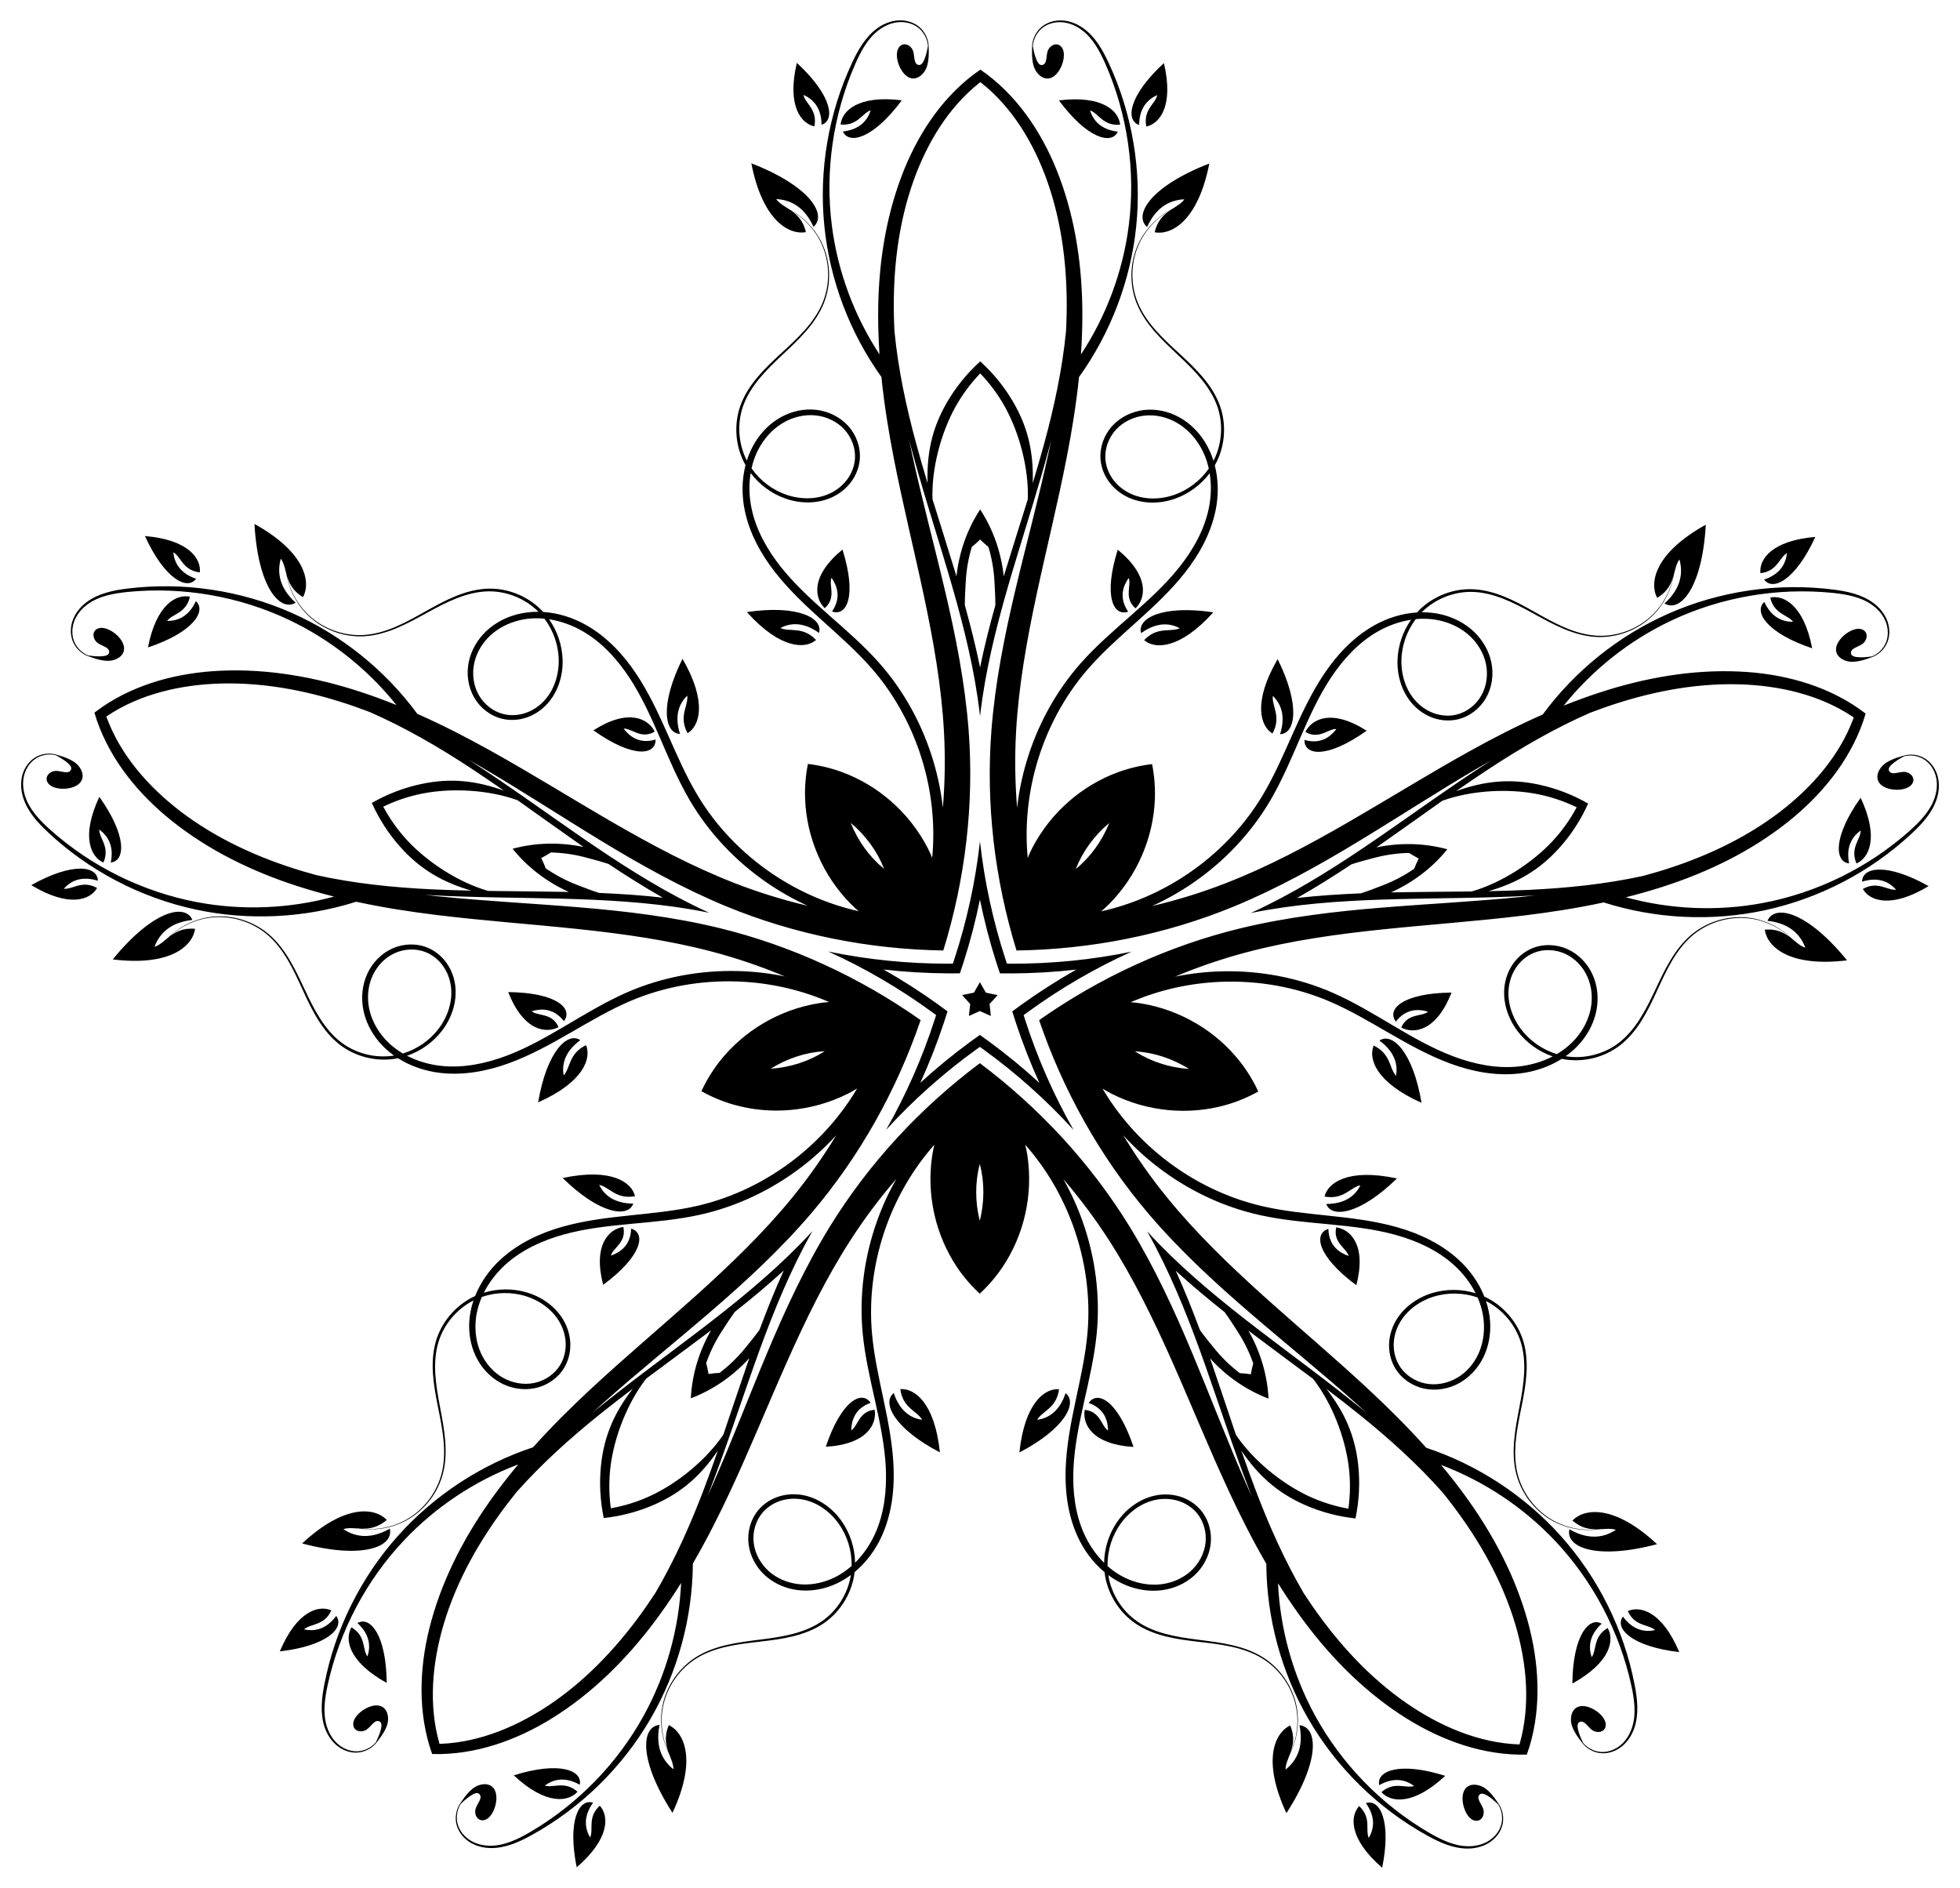 <?xml version="1.0" encoding="utf-8"?>

<!DOCTYPE svg PUBLIC "-//W3C//DTD SVG 1.1//EN" "http://www.w3.org/Graphics/SVG/1.1/DTD/svg11.dtd">
<svg version="1.1" id="Layer_1" xmlns="http://www.w3.org/2000/svg" xmlns:xlink="http://www.w3.org/1999/xlink" x="0px" y="0px"
	 viewBox="0 0 1697.635 1635.231" enable-background="new 0 0 1697.635 1635.231" xml:space="preserve">
<g>
	<path d="M988.373,548.329c14.738-10.533,26.098-8.132,33.469-4.241c-8.014,3.739-19.277-1.852-30.899,10.325
		c9.143,7.959,30.865,8.228,59.964-24.098C1006.448,523.693,984.623,535.612,988.373,548.329z"/>
	<path d="M588.954,635.596c-5.464-17.272,0.331-27.333,6.309-33.141c1.079,8.777-7.719,17.761,0.271,32.578
		c10.395-6.236,17.363-26.812-4.388-64.475C571.11,610.792,575.7,635.232,588.954,635.596z"/>
	<path d="M548.523,1042.432c-18.115-0.141-25.893-8.761-29.57-16.241c8.681,1.686,14.507,12.829,31.067,9.809
		c-2.719-11.813-20.134-24.799-62.676-15.75C519.419,1051.738,544.081,1054.925,548.523,1042.432z"/>
	<path d="M922.953,1206.604c-5.732,17.185-16.334,21.918-24.584,23.104c4.286-7.735,16.684-9.832,18.929-26.515
		c-12.075-1.065-29.807,11.485-34.347,54.741C922.81,1237.159,933.462,1214.689,922.953,1206.604z"/>
	<path d="M1194.795,901.232c14.572,10.762,15.798,22.307,14.376,30.52c-6.032-6.466-4.195-18.906-19.368-26.197
		c-4.744,11.155,1.712,31.897,41.448,49.582C1223.811,910.809,1205.731,893.735,1194.795,901.232z"/>
	<path d="M1108.727,635.868c5.482-17.266-0.302-27.333-6.274-33.148c-1.088,8.776,7.7,17.769-0.305,32.578
		c-10.388-6.247-17.335-26.83,4.456-64.471C1126.598,611.084,1121.982,635.519,1108.727,635.868z"/>
	<path d="M709.401,548.183c-14.727-10.549-26.089-8.159-33.464-4.276c8.01,3.747,19.279-1.832,30.889,10.357
		c-9.152,7.949-30.873,8.196-59.938-24.161C691.351,523.528,713.164,535.469,709.401,548.183z"/>
	<path d="M502.608,900.869c-14.584,10.746-15.822,22.291-14.408,30.505c6.039-6.46,4.215-18.901,19.396-26.176
		c4.732,11.16-1.746,31.895-41.5,49.539C473.582,910.416,491.68,893.361,502.608,900.869z"/>
	<path d="M774.13,1206.526c5.714,17.191,16.311,21.936,24.56,23.13c-4.278-7.739-16.674-9.85-18.901-26.535
		c12.076-1.052,29.795,11.516,34.29,54.777C774.24,1237.081,763.612,1214.6,774.13,1206.526z"/>
	<path d="M1148.732,1042.747c18.115-0.122,25.902-8.734,29.587-16.21c-8.683,1.677-14.52,12.814-31.077,9.777
		c2.731-11.81,20.16-24.778,62.692-15.685C1177.826,1052.084,1153.16,1055.244,1148.732,1042.747z"/>
	<polygon points="1050.906,530.315 1050.906,530.315 1050.906,530.315 	"/>
	<polygon points="591.146,570.557 591.146,570.557 591.146,570.557 	"/>
	<polygon points="487.344,1020.25 487.344,1020.25 487.344,1020.249 	"/>
	<polygon points="882.951,1257.934 882.951,1257.934 882.951,1257.934 	"/>
	<polygon points="1231.251,955.138 1231.251,955.138 1231.251,955.138 	"/>
	<polygon points="1106.604,570.827 1106.604,570.827 1106.604,570.827 	"/>
	<polygon points="646.886,530.103 646.887,530.103 646.886,530.104 	"/>
	<polygon points="466.095,954.736 466.096,954.736 466.096,954.736 	"/>
	<polygon points="814.078,1257.898 814.078,1257.898 814.078,1257.898 	"/>
	<polygon points="1209.934,1020.629 1209.934,1020.629 1209.934,1020.628 	"/>
	<path d="M983.479,526.9c9.05-8.837,12.302-28.086-15.342-50.815l-0,0
		c-12.6,39.966-3.935,58.167,9.032,53.659c-8.285-12.058-4.37-22.336,0.453-29.225
		C980.179,507.262,973.156,517.753,983.479,526.9z"/>
	<path d="M567.062,633.628c-5.607-11.338-22.91-20.379-53.069-1.112v0c34.116,24.333,54.104,21.717,53.824,7.991
		c-14.028,4.153-22.594-2.746-27.654-9.461C547.365,630.697,555.172,640.619,567.062,633.628z"/>
	<path d="M539.886,1062.645c-12.516,1.829-26.461,15.491-17.456,50.128v0
		c33.685-24.927,37.373-44.745,24.233-48.72c-0.385,14.624-9.593,20.639-17.544,23.377
		C531.012,1080.472,542.861,1076.113,539.886,1062.645z"/>
	<path d="M939.508,1221.065c-2.128,12.469,6.556,29.953,42.28,32.092l0,0c-13.298-39.739-31.006-49.371-38.847-38.102
		c13.79,4.885,16.665,15.502,16.812,23.909C953.72,1235.013,953.236,1222.397,939.508,1221.065z"/>
	<path d="M1213.664,889.956c11.201,5.877,30.513,3.021,43.587-30.294l-0-0
		c-41.903,0.367-56.536,14.232-48.241,25.172c8.907-11.605,19.893-11.059,27.934-8.601
		C1231.321,880.749,1219.173,877.312,1213.664,889.956z"/>
	<path d="M1130.622,633.923c5.619-11.332,22.931-20.355,53.07-1.056v0
		c-34.142,24.297-54.127,21.66-53.832,7.935c14.023,4.168,22.597-2.722,27.664-9.432
		C1150.322,631.014,1142.504,640.927,1130.622,633.923z"/>
	<path d="M714.317,526.759c-9.041-8.846-12.273-28.099,15.395-50.799l0,0c12.558,39.979,3.874,58.171-9.089,53.649
		c8.297-12.049,4.394-22.332-0.422-29.225C717.637,507.124,724.649,517.622,714.317,526.759z"/>
	<path d="M483.752,889.573c-11.207,5.865-30.516,2.989-43.555-30.34l0-0
		c41.903,0.411,56.521,14.291,48.215,25.222c-8.895-11.615-19.881-11.08-27.925-8.63
		C466.104,880.348,478.255,876.923,483.752,889.573z"/>
	<path d="M757.56,1220.969c2.115,12.471-6.588,29.946-42.314,32.048h-0c13.34-39.725,31.058-49.339,38.887-38.061
		c-13.795,4.871-16.681,15.484-16.837,23.892C743.333,1234.902,743.831,1222.287,757.56,1220.969z"/>
	<path d="M1157.348,1062.969c12.514,1.843,26.445,15.519,17.404,50.146l-0,0
		c-33.658-24.963-37.326-44.784-24.181-48.745c0.369,14.625,9.572,20.649,17.519,23.396
		C1166.203,1080.805,1154.359,1076.434,1157.348,1062.969z"/>
	<path d="M1016.338,428.831L1016.338,428.831c-12.329,4.09-26.282,4.049-37.761-1.584l0,0
		c-5.75-2.805-10.862-6.944-14.587-12.07c0,0,0,0,0-0c-3.724-5.121-6.093-11.254-6.551-17.506
		c-0.716-9.292,2.924-18.852,9.287-25.692c6.369-6.864,15.497-11.101,24.848-12.059
		c9.367-0.966,19.035,1.327,27.283,5.969c8.261,4.646,15.154,11.679,20.125,19.82
		c3.799,6.194,6.425,13.022,7.998,20.139C1039.539,416.498,1028.618,424.737,1016.338,428.831z M483.947,572.072
		L483.947,572.072c0.08,12.99-4.271,26.247-13.175,35.423l0,0c-4.444,4.601-9.96,8.184-15.987,10.144
		c0,0,0,0-0,0c-6.021,1.96-12.586,2.317-18.673,0.82c-9.059-2.191-17.025-8.606-21.565-16.772
		c-4.56-8.178-5.769-18.169-3.791-27.358c1.976-9.207,7.144-17.693,14.108-24.103
		c6.971-6.421,15.79-10.803,25.069-13.015c7.065-1.699,14.37-2.087,21.625-1.384
		C479.387,546.195,483.848,559.128,483.947,572.072z M455.659,1122.67l0,0
		c12.379,3.938,23.642,12.173,29.618,23.477h0c3.003,5.648,4.706,12.002,4.707,18.339c0,0,0,0,0,0
		c0.003,6.332-1.686,12.686-4.99,18.013c-4.883,7.938-13.446,13.533-22.615,15.326
		c-9.187,1.809-19.062-0.128-27.19-4.849c-8.145-4.724-14.62-12.262-18.564-20.866
		c-3.952-8.614-5.395-18.356-4.631-27.864c0.567-7.244,2.456-14.311,5.367-20.994
		C429.64,1119.011,443.318,1118.764,455.659,1122.67z M970.567,1319.718l0-0
		c7.57-10.556,18.883-18.724,31.48-20.914h0c6.3-1.111,12.869-0.767,18.896,1.191c0,0,0,0,0,0
		c6.023,1.954,11.544,5.524,15.589,10.312c6.041,7.097,8.715,16.97,7.588,26.245
		c-1.118,9.296-6.012,18.09-13.014,24.361c-7.01,6.287-16.179,10.115-25.581,11.207
		c-9.414,1.097-19.124-0.541-27.931-4.206c-6.714-2.778-12.852-6.758-18.308-11.592
		C959.047,1343.333,963.039,1330.248,970.567,1319.718z M1317.086,890.902L1317.086,890.902
		c-7.7-10.462-11.972-23.745-10.162-36.403l0,0c0.891-6.335,3.247-12.476,6.972-17.603c0,0,0-0,0-0
		c3.72-5.125,8.821-9.272,14.625-11.639c8.616-3.552,18.832-3.045,27.305,0.893
		c8.496,3.936,15.347,11.308,19.147,19.905c3.813,8.609,4.62,18.513,2.754,27.793
		c-1.866,9.292-6.425,18.021-12.631,25.265c-4.717,5.527-10.399,10.135-16.682,13.83
		C1335.986,909.156,1324.775,901.315,1317.086,890.902z M1226.229,536.223c7.256-0.696,14.56-0.3,21.623,1.406
		c9.277,2.222,18.091,6.613,25.055,13.041c6.958,6.417,12.117,14.909,14.083,24.118
		c1.969,9.191,0.749,19.18-3.819,27.354c-4.548,8.161-12.522,14.568-21.582,16.75
		c-6.088,1.49-12.653,1.126-18.672-0.84c-0,0-0,0-0,0c-6.025-1.966-11.537-5.554-15.976-10.16v-0
		c-8.895-9.186-13.232-22.448-13.138-35.437v-0C1213.914,559.511,1218.389,546.583,1226.229,536.223z
		 M650.942,405.64c1.58-7.116,4.214-13.941,8.02-20.131c4.98-8.136,11.88-15.162,20.145-19.799
		c8.253-4.634,17.924-6.917,27.29-5.941c9.35,0.968,18.473,5.215,24.835,12.085
		c6.356,6.848,9.986,16.411,9.26,25.702c-0.464,6.251-2.839,12.382-6.569,17.499c0,0-0,0-0,0
		c-3.731,5.122-8.848,9.256-14.6,12.055h-0c-11.485,5.621-25.438,5.648-37.763,1.545l0,0
		C669.285,424.549,658.372,416.298,650.942,405.64z M348.977,912.418c-6.279-3.702-11.956-8.315-16.667-13.848
		c-6.199-7.25-10.748-15.984-12.605-25.278c-1.857-9.281-1.039-19.184,2.783-27.79
		c3.809-8.593,10.668-15.957,19.168-19.885c8.477-3.929,18.693-4.426,27.306-0.865
		c5.801,2.373,10.899,6.526,14.613,11.655c0,0,0,0,0,0
		c3.719,5.131,6.069,11.275,6.953,17.61l0,0c1.797,12.66-2.489,25.938-10.2,36.392v0
		C372.629,900.816,361.409,908.645,348.977,912.418z M737.639,1356.207c-5.461,4.828-11.603,8.801-18.32,11.572
		c-8.811,3.655-18.523,5.283-27.936,4.176c-9.401-1.102-18.566-4.94-25.57-11.234
		c-6.995-6.278-11.88-15.077-12.988-24.375c-1.118-9.276,1.567-19.146,7.615-26.237
		c4.05-4.784,9.575-8.348,15.6-10.296c0-0,0-0,0-0c6.029-1.951,12.598-2.288,18.897-1.171
		h0c12.595,2.203,23.899,10.383,31.459,20.947l0,0C733.914,1330.128,737.893,1343.217,737.639,1356.207z
		 M1279.81,1123.705c2.904,6.686,4.785,13.755,5.345,21c0.754,9.509-0.7,19.249-4.66,27.859
		c-3.953,8.6-10.435,16.131-18.586,20.846c-8.133,4.713-18.01,6.639-27.195,4.82
		c-9.167-1.804-17.725-7.407-22.599-15.35c-3.299-5.33-4.981-11.686-4.971-18.018
		c-0-0-0-0-0-0c0.008-6.337,1.717-12.689,4.726-18.334l0,0
		c5.988-11.298,17.26-19.521,29.643-23.446l0,0C1253.857,1119.19,1267.535,1119.45,1279.81,1123.705z
		 M849.137,71.122c0.21,0.164,0.419,0.329,0.628,0.494c27.153,21.43,45.679,52.537,57.338,85.432
		c13.117,37.169,17.618,77.088,16.716,116.699c-0.102,4.427-0.275,8.851-0.506,13.273
		c-3.271,33.084-10.31,65.786-19.105,97.946c-3.07,11.222-6.341,22.392-9.719,33.538
		c0.789-25.448-3.508-47.194-16.746-70.048c-7.68-13.25-17.435-25.233-28.734-35.479
		c-11.31,10.234-21.077,22.207-28.771,35.449c-13.262,22.84-17.582,44.581-16.82,70.03
		c-3.366-11.149-6.625-22.323-9.683-33.548c-8.761-32.169-15.766-64.879-19.002-97.966
		c-0.226-4.422-0.394-8.847-0.492-13.274c-0.861-39.612,3.682-79.526,16.838-116.681
		c11.693-32.883,30.252-63.971,57.428-85.372C848.717,71.45,848.927,71.286,849.137,71.122z M92.077,620.552
		c0.221-0.149,0.443-0.297,0.664-0.445c28.772-19.202,64.081-27.209,98.969-28.132
		c39.403-0.989,78.759,7.066,116.153,20.164c4.178,1.465,8.333,2.997,12.467,4.582
		c30.454,13.334,59.38,30.134,87.248,48.437c9.724,6.388,19.337,12.95,28.893,19.607
		c-23.959-8.615-45.968-11.247-71.794-5.719c-14.975,3.21-29.385,8.785-42.621,16.364
		c6.238,13.919,14.607,26.908,24.823,38.317c17.624,19.671,36.966,30.498,61.405,37.637
		c-11.644-0.244-23.277-0.598-34.898-1.157c-33.302-1.609-66.575-5.054-99.043-12.201
		c-4.276-1.152-8.536-2.359-12.776-3.634c-37.939-11.422-74.496-28.076-105.767-52.07
		c-27.66-21.282-51.491-48.54-63.447-80.999C92.26,621.052,92.168,620.802,92.077,620.552z M380.671,1510.342
		c-0.073-0.256-0.146-0.513-0.218-0.769c-9.371-33.298-6.075-69.353,3.828-102.819
		c11.235-37.78,31.058-72.721,55.071-104.237c2.685-3.521,5.425-6.999,8.211-10.441
		c22.092-24.843,47.009-47.161,73.027-68.01c9.08-7.274,18.291-14.389,27.576-21.42
		c-15.597,20.124-24.902,40.242-27.625,66.513c-1.575,15.234-0.726,30.662,2.393,45.592
		c15.165-1.632,30.105-5.577,44.113-11.767c24.155-10.683,40.429-25.732,54.77-46.769
		c-3.83,10.998-7.761,21.953-11.885,32.833c-11.821,31.175-25.38,61.755-42.21,90.425
		c-2.417,3.71-4.881,7.389-7.404,11.027c-22.587,32.553-49.723,62.174-82.206,84.5
		c-28.788,19.73-62.075,33.971-96.641,35.312C381.204,1510.322,380.938,1510.332,380.671,1510.342z
		 M1316.092,1510.832c-0.266-0.009-0.533-0.02-0.799-0.031c-34.564-1.377-67.836-15.653-96.603-35.413
		c-32.459-22.36-59.564-52.01-82.117-84.586c-2.519-3.642-4.98-7.322-7.393-11.035
		c-16.8-28.688-30.327-59.282-42.115-90.469c-4.112-10.884-8.032-21.843-11.851-32.845
		c14.319,21.052,30.578,36.118,54.721,46.827c14.002,6.205,28.937,10.165,44.1,11.813
		c3.134-14.927,3.999-30.355,2.44-45.59c-2.696-26.274-11.98-46.402-27.555-66.542
		c9.277,7.042,18.48,14.166,27.553,21.449c25.996,20.876,50.889,43.221,72.956,68.087
		c2.782,3.445,5.519,6.926,8.2,10.45c23.98,31.541,43.766,66.502,54.961,104.294
		c9.868,33.476,13.126,69.535,3.72,102.823C1316.239,1510.32,1316.166,1510.576,1316.092,1510.832z M1605.62,621.346
		c-0.091,0.25-0.183,0.5-0.276,0.75c-11.99,32.447-35.85,59.678-63.532,80.932
		c-31.296,23.961-67.87,40.577-105.822,51.959c-4.242,1.27-8.503,2.474-12.78,3.621
		c-32.475,7.113-65.752,10.523-99.055,12.097c-11.622,0.548-23.256,0.889-34.9,1.121
		c24.447-7.113,43.8-17.92,61.445-37.573c10.228-11.399,18.61-24.379,24.863-38.291
		c-13.228-7.594-27.633-13.184-42.604-16.409c-25.821-5.555-47.833-2.946-71.8,5.644
		c9.563-6.647,19.183-13.198,28.914-19.576c27.888-18.273,56.831-35.043,87.299-48.345
		c4.136-1.581,8.292-3.108,12.472-4.569c37.407-13.06,76.772-21.073,116.174-20.043
		c34.887,0.96,70.188,9.004,98.94,28.236C1605.178,621.048,1605.399,621.196,1605.62,621.346z M849.005,323.399
		c8.398,8.759,15.666,18.574,21.51,29.151c12.529,22.662,20.638,53.391,19.719,79.829
		c-6.305,20.329-12.847,40.613-19.073,61.02l0,0c-0.587,1.924-1.17,3.85-1.752,5.777
		c-2.231-20.603-9.146-40.682-20.466-57.968c-11.339,17.273-18.275,37.346-20.527,57.946
		c-0.579-1.927-1.16-3.854-1.745-5.779v-0c-6.205-20.413-12.725-40.704-19.009-61.039
		c-0.891-26.439,7.25-57.16,19.802-79.808C833.319,341.957,840.597,332.149,849.005,323.399z M331.966,698.635
		c10.925-5.281,22.506-9.16,34.371-11.449c25.425-4.913,57.156-3.129,82.016,5.915
		c17.385,12.279,34.656,24.768,52.139,36.995h0c1.648,1.153,3.3,2.303,4.953,3.451
		c-20.284-4.245-41.517-3.874-61.455,1.551c12.924,16.121,29.871,28.921,48.767,37.428
		c-2.012-0.045-4.024-0.088-6.035-0.126h-0c-21.331-0.407-42.644-0.476-63.926-0.784
		c-25.42-7.322-52.122-24.558-69.783-43.495C344.768,719.288,337.69,709.335,331.966,698.635z M529.063,1306.322
		c-1.646-12.022-1.757-24.235-0.267-36.227c3.184-25.698,14.686-55.325,30.97-76.174
		c17.05-12.74,34.265-25.306,51.297-38.155l0,0c1.606-1.211,3.21-2.427,4.812-3.644
		c-10.306,17.979-16.514,38.288-17.515,58.926c19.326-7.31,36.736-19.472,50.666-34.814
		c-0.664,1.9-1.327,3.8-1.984,5.701v0c-6.979,20.161-13.631,40.41-20.5,60.555
		c-14.819,21.914-39.463,41.982-62.931,52.927C552.661,1300.529,541.008,1304.186,529.063,1306.322z
		 M1167.915,1306.658c-11.943-2.15-23.592-5.818-34.536-10.941c-23.456-10.97-48.079-31.064-62.875-52.993
		c-6.848-20.152-13.479-40.408-20.436-60.577h-0c-0.656-1.902-1.316-3.803-1.978-5.703
		c13.915,15.357,31.311,27.537,50.63,34.867c-0.98-20.639-7.167-40.955-17.453-58.945
		c1.601,1.219,3.204,2.436,4.809,3.649v0c17.018,12.867,34.22,25.451,51.257,38.209
		c16.262,20.866,27.732,50.504,30.89,76.206C1169.697,1282.424,1169.573,1294.637,1167.915,1306.658z
		 M1365.649,699.178c-5.735,10.694-12.824,20.639-21.078,29.465c-17.681,18.919-44.401,36.127-69.829,43.422
		c-21.282,0.285-42.595,0.332-63.927,0.717h-0c-2.011,0.036-4.023,0.077-6.035,0.119
		c18.905-8.488,35.865-21.27,48.806-37.377c-19.932-5.446-41.165-5.84-61.453-1.616
		c1.654-1.147,3.307-2.294,4.956-3.446h0c17.496-12.209,34.78-24.68,52.178-36.941
		c24.869-9.018,56.602-10.768,82.022-5.829C1343.153,689.994,1354.729,693.885,1365.649,699.178z M848.929,467.271
		c2.786,2.707,5.181,4.805,7.203,6.438c2.859,9.521,4.593,19.381,5.18,29.28
		c0.412,7.039,0.805,14.161,0.795,21.223c-4.986,17.782-9.524,35.708-13.236,53.825
		c-3.694-18.121-8.213-36.052-13.18-53.839c-0.003-7.062,0.398-14.184,0.817-21.223
		c0.597-9.898,2.342-19.757,5.211-29.275C843.743,472.07,846.14,469.975,848.929,467.271z M468.773,743.166
		c3.435-1.813,6.171-3.443,8.348-4.861c9.938,0.223,19.852,1.621,29.448,4.122
		c6.822,1.783,13.717,3.61,20.43,5.802c15.371,10.236,31.017,20.092,47.1,29.221
		c-18.376-2.087-36.825-3.329-55.277-4.102c-6.718-2.18-13.367-4.761-19.931-7.335
		c-9.229-3.627-18.067-8.332-26.232-14.002C471.735,749.581,470.483,746.654,468.773,743.166z M613.69,1189.972
		c-0.663-3.828-1.367-6.933-2.044-9.442c3.283-9.383,7.676-18.38,13.02-26.733
		c3.804-5.937,7.672-11.93,11.832-17.637c14.485-11.455,28.693-23.29,42.346-35.765
		c-7.663,16.832-14.546,33.994-20.983,51.303c-4.149,5.715-8.659,11.241-13.135,16.689
		c-6.301,7.657-13.507,14.607-21.423,20.621C620.707,1189.138,617.536,1189.424,613.69,1189.972z M1083.41,1190.219
		c-3.845-0.552-7.016-0.842-9.611-0.974c-7.909-6.022-15.108-12.98-21.401-20.644
		c-4.471-5.452-8.975-10.983-13.118-16.703c-6.418-17.316-13.284-34.486-20.929-51.325
		c13.64,12.489,27.835,24.339,42.308,35.81c4.153,5.712,8.015,11.709,11.813,17.65
		c5.335,8.359,9.719,17.36,12.992,26.747C1084.785,1183.288,1084.077,1186.392,1083.41,1190.219z M1228.796,743.565
		c-1.713,3.486-2.969,6.412-3.897,8.84c-8.171,5.662-17.013,10.358-26.247,13.975
		c-6.567,2.567-13.219,5.142-19.939,7.314c-18.452,0.753-36.903,1.977-55.281,4.044
		c16.093-9.113,31.749-18.952,47.131-29.172c6.716-2.185,13.613-4.005,20.436-5.781
		c9.598-2.491,19.514-3.878,29.452-4.091C1222.629,740.115,1225.362,741.748,1228.796,743.565z M848.766,779.078
		c3.725,18.339,8.446,36.479,14.13,54.306c1.024,3.214,2.08,6.418,3.166,9.611c3.373,0.05,6.747,0.068,10.119,0.052
		c18.711-0.084,37.423-1.179,56.018-3.284c-16.29,9.21-32.083,19.305-47.281,30.22
		c-2.74,1.967-5.461,3.961-8.162,5.981c0.995,3.224,2.021,6.437,3.078,9.64
		c5.862,17.769,12.686,35.227,20.434,52.261c-13.793-12.647-28.275-24.547-43.351-35.629
		c-2.717-1.998-5.455-3.97-8.211-5.915c-2.759,1.942-5.498,3.911-8.217,5.906
		c-15.088,11.066-29.582,22.951-43.389,35.583c7.766-17.026,14.608-34.477,20.489-52.24
		c1.06-3.202,2.09-6.414,3.088-9.637c-2.7-2.023-5.418-4.02-8.156-5.99
		c-15.187-10.93-30.969-21.042-47.25-30.269c18.593,2.124,37.303,3.24,56.014,3.343
		c3.373,0.019,6.746,0.005,10.119-0.041c1.09-3.193,2.149-6.396,3.176-9.608
		C840.281,815.548,845.021,797.413,848.766,779.078z M853.901,859.715c-1.769-3.005-3.493-6.021-5.173-9.044
		c-1.682,3.021-3.41,6.036-5.182,9.039c-3.404,0.754-6.806,1.462-10.2,2.125
		c2.353,2.534,4.687,5.108,6.995,7.721c-0.335,3.47-0.713,6.925-1.131,10.357c3.137-1.455,6.306-2.879,9.505-4.266
		c3.197,1.391,6.365,2.818,9.501,4.276c-0.414-3.433-0.789-6.887-1.12-10.358
		c2.311-2.611,4.647-5.183,7.003-7.714C860.705,861.184,857.304,860.473,853.901,859.715z M872.158,834.614
		c-0.426-1.269-0.847-2.54-1.263-3.812c-10.824-33.136-18.273-67.425-22.103-102.1
		c-3.866,34.671-11.352,68.952-22.21,102.077c-0.417,1.272-0.839,2.542-1.267,3.811
		c-1.339,0.013-2.677,0.02-4.016,0.023c-34.859,0.054-69.772-3.457-103.933-10.529
		c31.78,14.391,62.069,32.103,90.218,52.667c1.081,0.79,2.159,1.584,3.233,2.382
		c-0.402,1.277-0.808,2.553-1.219,3.826c-10.72,33.17-24.848,65.288-42.131,95.593
		c23.507-25.777,49.713-49.111,77.968-69.527c1.085-0.784,2.174-1.563,3.265-2.339
		c1.091,0.776,2.178,1.557,3.262,2.342c28.234,20.446,54.415,43.807,77.895,69.609
		c-17.252-30.322-31.345-62.456-42.031-95.637c-0.41-1.274-0.815-2.55-1.215-3.828
		c1.075-0.797,2.154-1.59,3.236-2.379c28.17-20.534,58.478-38.214,90.273-52.572
		c-34.169,7.037-69.085,10.511-103.944,10.42C874.835,834.638,873.496,834.629,872.158,834.614z M848.849,620.26
		c0.593-5.198,1.274-10.387,2.042-15.565c5.49-37.063,15.213-73.482,25.942-109.586
		c10.759-36.192,22.562-72.177,32.305-108.816c0.478-1.796,0.949-3.594,1.415-5.394
		c-0.844,4.133-1.715,8.262-2.611,12.386l-0,0c-8.567,39.355-19.226,78.439-28.599,118.121
		c-9.365,39.56-17.414,79.844-20.623,121.012c-4.942,64.139,2.756,129.168,21.734,190.788
		c64.471-0.924,128.708-13.631,188.207-38.089c38.178-15.734,74.024-35.8,108.776-56.895
		c34.865-21.14,68.766-43.319,103.569-63.593l0-0c3.647-2.123,7.307-4.223,10.979-6.299
		c-1.568,0.998-3.134,2-4.696,3.008c-31.856,20.555-62.456,42.868-93.575,64.252
		c-31.044,21.327-62.697,41.795-96.267,58.435c-4.689,2.326-9.416,4.571-14.179,6.737
		c5.127-1.042,10.272-1.998,15.434-2.868c36.946-6.232,74.586-8.238,112.238-9.192
		c37.746-0.951,75.617-0.847,113.473-2.902c1.856-0.101,3.711-0.209,5.567-0.321
		c-4.192,0.474-8.387,0.922-12.586,1.344l0,0c-40.076,4.013-80.541,5.954-121.178,9.302
		c-40.518,3.318-81.317,8.112-121.462,17.781c-62.527,15.12-121.994,42.536-174.734,79.627
		c20.802,61.029,52.737,118.197,94.384,167.225c26.762,31.448,56.922,59.338,87.724,85.871
		c30.88,26.626,62.449,52.014,92.485,78.849l0,0c3.146,2.813,6.274,5.645,9.383,8.495
		c-1.434-1.183-2.871-2.363-4.312-3.536c-29.393-23.945-60.07-46.152-90.023-69.14
		c-29.877-22.934-59.124-46.712-85.323-73.498c-3.661-3.741-7.257-7.543-10.789-11.403
		c2.576,4.554,5.075,9.152,7.497,13.792c17.344,33.212,30.884,68.39,43.425,103.905
		c12.569,35.604,24.172,71.654,37.825,107.023c0.669,1.734,1.345,3.465,2.026,5.195
		c-1.746-3.84-3.469-7.692-5.168-11.555v-0c-16.201-36.875-30.551-74.76-46.293-112.372
		c-15.677-37.51-32.843-74.83-54.445-110.023c-33.702-54.794-78.152-102.879-129.726-141.576
		c-51.614,38.643-96.115,86.681-129.875,141.44c-21.639,35.17-38.844,72.473-54.56,109.966
		c-15.781,37.596-30.171,75.466-46.41,112.324l-0,0c-1.703,3.861-3.429,7.711-5.18,11.549
		c0.682-1.73,1.36-3.46,2.031-5.194c13.69-35.354,25.331-71.392,37.937-106.983
		c12.579-35.501,26.156-70.665,43.535-103.859c2.426-4.638,4.931-9.233,7.511-13.784
		c-3.535,3.857-7.136,7.655-10.801,11.392c-26.227,26.758-55.499,50.506-85.4,73.408
		c-29.978,22.956-60.678,45.131-90.096,69.045c-1.442,1.172-2.88,2.35-4.315,3.532
		c3.112-2.847,6.243-5.676,9.392-8.486l0,0c30.064-26.803,61.66-52.158,92.567-78.752
		c30.829-26.5,61.019-54.359,87.814-85.779c41.698-48.985,73.693-106.118,94.559-167.126
		c-52.701-37.147-112.139-64.625-174.651-79.811c-40.135-9.711-80.929-14.548-121.444-17.908
		c-40.633-3.39-81.096-5.374-121.168-9.429h-0c-4.198-0.426-8.394-0.879-12.585-1.357
		c1.856,0.114,3.711,0.224,5.567,0.327c37.854,2.095,75.725,2.03,113.47,3.021
		c37.651,0.993,75.289,3.039,112.229,9.31c5.16,0.875,10.305,1.836,15.431,2.884
		c-4.76-2.171-9.485-4.421-14.172-6.752c-33.553-16.674-65.184-37.176-96.206-58.536
		c-31.096-21.417-61.673-43.761-93.507-64.35c-1.56-1.01-3.125-2.013-4.693-3.013
		c3.67,2.08,7.328,4.184,10.973,6.31h0c34.781,20.309,68.659,42.524,103.502,63.701
		c34.73,21.131,70.555,41.234,108.716,57.009c59.473,24.52,123.697,37.294,188.167,38.286
		c19.043-61.601,26.809-126.621,21.934-190.766c-3.166-41.172-11.173-81.464-20.496-121.034
		c-9.332-39.692-19.949-78.787-28.476-118.151v-0c-0.892-4.125-1.758-8.254-2.598-12.388
		c0.465,1.8,0.933,3.599,1.409,5.395c9.705,36.649,21.47,72.646,32.191,108.85
		c10.69,36.115,20.375,72.543,25.827,109.613C847.586,609.872,848.261,615.062,848.849,620.26z M931.855,752.539
		c0.032-0.1,0.063-0.199,0.094-0.298c5.856-14.948,15.977-28.758,28.832-39.471
		c-6.232,15.53-16.253,29.412-28.671,39.588C932.025,752.418,931.94,752.478,931.855,752.539z M765.705,752.452
		c-0.085-0.061-0.17-0.121-0.255-0.182c-12.407-10.188-22.414-24.082-28.63-39.618
		c12.844,10.726,22.95,24.547,28.79,39.501C765.642,752.253,765.673,752.352,765.705,752.452z M714.279,910.443
		c-0.084,0.062-0.168,0.124-0.252,0.186c-13.524,8.651-29.829,13.875-46.526,14.986
		c14.17-8.9,30.438-14.242,46.465-15.175C714.069,910.441,714.174,910.442,714.279,910.443z M848.645,1008.174
		c0.033,0.099,0.066,0.198,0.099,0.297c4.049,15.535,3.978,32.657-0.125,48.88
		c-4.086-16.227-4.139-33.349-0.074-48.88C848.579,1008.372,848.612,1008.273,848.645,1008.174z M983.115,910.584
		c0.105-0.001,0.209-0.002,0.313-0.003c16.026,0.95,32.288,6.308,46.449,15.223
		c-16.695-1.128-32.995-6.369-46.51-15.035C983.283,910.708,983.199,910.646,983.115,910.584z M997.873,661.773
		c-9.904,1.172-19.735,3.474-29.257,6.928h-0c-31.583,11.512-58.678,35.059-74.63,65.898
		c-1.425,2.776-2.695,5.577-3.825,8.401c-2.568-26.882,0.099-54.323,7.506-80.403
		c8.693-30.569,23.925-59.379,44.822-83.35h0c12.716-14.616,27.487-27.575,42.163-40.81c0,0,0,0,0,0
		c14.662-13.194,29.341-26.787,41.732-42.55c12.425-15.777,22.416-33.991,26.499-53.912
		c2.623-12.776,2.539-26.275-0.698-38.919c0.583-1.032,1.14-2.078,1.662-3.143
		c7.298-14.895,8.373-32.67,2.882-48.251c-3.233-9.139-8.56-17.359-14.722-24.71
		c-6.242-7.452-13.305-14.11-20.4-20.645c-7.086-6.529-14.188-13.024-20.539-20.201c0,0,0,0,0-0
		c-6.269-7.089-11.815-14.903-15.433-23.613c-6.693-16.093-6.404-35.051,0.834-50.995
		c5.648-12.444,15.486-22.955,27.46-29.637c-5.672,3.821-11.408,8.857-13.804,19.36
		c14.675,2.588,37.583-9.967,47.301-59.58l0.001-0.001c-50.779,19.603-65.975,44.446-53.893,54.993
		c8.668-19.27,22.098-23.566,32.308-24.015c-2.491,3.528-6.606,5.769-10.877,8.556
		c-12.555,6.522-22.995,17.216-29.005,30.089c-7.474,16.013-8.001,35.19-1.362,51.654
		c3.594,8.901,9.13,16.898,15.398,24.127c6.342,7.317,13.416,13.93,20.43,20.529
		c7.014,6.603,13.954,13.28,20.01,20.677c5.968,7.295,11.08,15.35,14.08,24.177
		c5.122,15.014,3.878,32.106-3.229,46.214c-0.076,0.15-0.156,0.298-0.233,0.448
		c-1.784-5.684-4.233-11.157-7.398-16.264c0,0,0,0,0-0c-5.497-8.831-13.122-16.403-22.283-21.459
		c-9.171-5.059-19.86-7.436-30.32-6.278c-10.471,1.166-20.532,6.015-27.67,13.813
		c-7.139,7.819-11.037,18.534-10.158,29.108c0.613,7.088,3.318,13.896,7.532,19.547
		c4.214,5.647,9.858,10.126,16.173,13.115c0,0,0,0,0,0c12.64,5.948,27.486,5.869,40.49,1.353c0,0,0,0,0,0
		c12.045-4.165,22.707-12.046,30.325-22.19c1.669,10.165,1.283,20.779-0.857,30.891c0,0,0,0,0,0
		c-3.959,18.667-13.722,35.861-25.795,50.966c-12.084,15.092-26.617,28.224-41.353,41.239
		c-14.778,13.024-29.895,26.032-43.261,41.025c0,0,0,0,0,0c-21.968,24.689-38.123,54.413-47.495,86.125
		c-3.814,12.89-6.512,26.126-8.033,39.501c-1.796-21.849-2.125-43.822-0.894-65.729
		c2.186-39.518,9.242-78.974,17.64-118.308c8.442-39.45,18.299-78.888,26.146-118.968
		c4.532-23.101,8.307-46.457,10.726-69.977c27.463-38.296,44.682-83.652,49.517-130.229
		c5.029-48.492-3.376-98.117-23.877-141.987c-5.217-11.257-11.707-22.632-21.981-29.972
		c-5.149-3.665-11.215-6.156-17.528-6.642c-6.319-0.485-12.852,1.173-17.866,5.018c0,0,0,0,0,0
		c-5.744,4.419-9.11,11.649-8.913,18.797c-0.25,5.177-0.151,14.312,3.068,19.518
		c4.671,7.554,11.947,9.367,17.846,3.203c5.899-6.164,8.584-17.704,5.045-22.941
		c-3.539-5.236-9.928-2.885-12.224,2.283c-1.875,4.22-0.22,12.524-5.566,12.705
		c-4.221,0.143-6.684-11.553-7.534-16.484c0.497-6.361,3.84-12.482,8.938-16.199
		c4.847-3.547,11.111-4.94,17.07-4.347c5.967,0.593,11.661,3.126,16.477,6.718
		c9.657,7.175,15.552,18.345,20.498,29.551c19.195,43.866,26.166,92.866,20.089,140.026
		c-5.114,39.718-19.481,78.119-41.375,111.384c0.755-10.998,1.182-22.026,1.213-33.076
		c0.132-40.886-5.511-82.195-19.943-120.676c-12.755-34.139-33.122-66.338-62.356-88.615
		c-1.972-1.498-3.983-2.947-6.03-4.345c-2.049,1.395-4.061,2.842-6.035,4.338
		c-29.257,22.246-49.658,54.424-62.449,88.549c-14.472,38.465-20.159,79.768-20.07,120.655
		c0.02,11.05,0.435,22.078,1.179,33.077c-21.859-33.288-36.185-71.704-41.258-111.427
		c-6.028-47.166,0.994-96.159,20.236-140.005c4.958-11.201,10.865-22.365,20.529-29.529
		c4.82-3.587,10.517-6.114,16.484-6.701c5.959-0.587,12.222,0.812,17.065,4.364
		c5.095,3.722,8.43,9.847,8.921,16.209c-0.855,4.931-3.33,16.624-7.551,16.476
		c-5.346-0.187-3.682-8.489-5.553-12.711c-2.291-5.17-8.677-7.528-12.222-2.296
		c-3.544,5.233-0.872,16.776,5.021,22.946c5.893,6.17,13.171,4.365,17.85-3.184
		c3.225-5.202,3.333-14.337,3.088-19.514c0.204-7.147-3.154-14.381-8.893-18.806c-0,0-0,0-0,0
		c-5.01-3.849-11.541-5.515-17.861-5.036c-6.313,0.479-12.382,2.964-17.535,6.623
		c-10.281,7.329-16.783,18.697-22.012,29.949c-20.547,43.848-29.004,93.465-24.026,141.962
		c4.786,46.581,21.958,91.956,49.381,130.28c2.394,23.522,6.144,46.882,10.652,69.988
		c7.805,40.088,17.62,79.536,26.021,118.995c8.357,39.343,15.372,78.806,17.516,118.327
		c1.208,21.908,0.856,43.88-0.963,65.728c-1.507-13.377-4.191-26.616-7.991-39.51
		c-9.338-31.721-25.462-61.462-47.404-86.174c-0-0-0-0-0-0
		c-13.351-15.007-28.453-28.031-43.218-41.07c-14.722-13.03-29.241-26.177-41.31-41.282
		c-12.057-15.117-21.802-32.322-25.741-50.993c0-0,0-0,0-0c-2.13-10.114-2.505-20.729-0.825-30.892
		c7.607,10.152,18.261,18.044,30.301,22.222c0,0,0,0,0,0c12.999,4.529,27.845,4.624,40.491-1.311
		c0,0,0,0,0,0c6.318-2.982,11.967-7.455,16.186-13.098c4.221-5.647,6.933-12.452,7.553-19.539
		c0.89-10.573-2.997-21.293-10.128-29.119c-7.13-7.806-17.186-12.666-27.656-13.842
		c-10.458-1.168-21.15,1.198-30.326,6.246c-9.166,5.046-16.8,12.611-22.305,21.436c0,0,0,0,0,0
		c-3.171,5.104-5.625,10.574-7.415,16.256c-0.077-0.15-0.157-0.298-0.232-0.448
		c-7.092-14.115-8.319-31.208-3.18-46.217c3.009-8.823,8.13-16.874,14.105-24.162
		c6.064-7.391,13.011-14.061,20.032-20.656c7.021-6.592,14.102-13.197,20.452-20.508
		c6.276-7.222,11.82-15.213,15.424-24.11c6.656-16.457,6.149-35.635-1.308-51.656
		c-5.997-12.879-16.425-23.584-28.974-30.119c-4.267-2.791-8.38-5.037-10.868-8.568
		c10.21,0.46,23.635,4.77,32.283,24.049c12.093-10.534-3.077-35.393-53.835-55.049l0.001,0.001
		c9.667,49.623,32.561,62.202,47.239,59.629c-2.385-10.506-8.116-15.548-13.784-19.375
		c11.967,6.695,21.794,17.216,27.429,29.666c7.222,15.951,7.491,34.91,0.781,50.996
		c-3.627,8.707-9.18,16.515-15.457,23.597c0,0,0,0,0,0c-6.358,7.17-13.467,13.658-20.56,20.18
		c-7.102,6.527-14.172,13.178-20.421,20.623c-6.17,7.344-11.505,15.559-14.748,24.694
		c-5.507,15.575-4.451,33.352,2.831,48.254c0.521,1.065,1.077,2.112,1.659,3.144
		c-3.25,12.641-3.348,26.14-0.739,38.919c4.062,19.926,14.034,38.15,26.443,53.94
		c12.375,15.776,27.04,29.384,41.688,42.593c0,0,0,0,0,0c14.662,13.25,29.419,26.225,42.12,40.854h0
		c20.871,23.993,36.073,52.819,44.734,83.397c7.38,26.088,10.017,53.531,7.422,80.411
		c-1.126-2.825-2.393-5.628-3.816-8.405c-15.92-30.856-42.99-54.431-74.561-65.976l0,0
		c-9.518-3.464-19.347-5.777-29.25-6.959c-1.946,9.782-2.794,19.843-2.452,29.966l-0,0
		c1.189,33.594,15.21,66.64,39.611,91.341c2.2,2.213,4.472,4.287,6.808,6.233
		c-26.36-5.865-51.633-16.881-74.148-31.984c-26.387-17.714-49.079-41.103-65.42-68.385l0,0
		c-9.971-16.61-17.731-34.663-25.783-52.71c0,0,0,0,0-0c-8.017-18.021-16.409-36.182-27.571-52.838
		c-11.165-16.692-25.4-31.823-43.085-41.862c-11.34-6.442-24.205-10.534-37.23-11.363
		c-0.801-0.873-1.624-1.726-2.475-2.552c-11.91-11.543-28.484-18.058-44.999-17.651
		c-9.691,0.251-19.154,2.776-28.049,6.365c-9.016,3.633-17.531,8.293-25.938,13.022
		c-8.399,4.721-16.771,9.469-25.559,13.291c0,0,0,0-0,0c-8.68,3.772-17.825,6.632-27.227,7.38
		c-17.373,1.393-35.315-4.741-48.241-16.552c-10.09-9.217-17.046-21.822-19.701-35.274
		c1.881,6.575,4.898,13.587,14.147,19.111c6.996-13.157,2.135-38.823-42.047-63.397l-0.001-0.001
		c2.952,54.351,21.883,76.481,35.647,68.249c-15.648-14.198-15.584-28.299-12.856-38.148
		c2.586,3.46,3.446,8.066,4.776,12.988c2.323,13.956,9.267,27.189,19.653,36.883
		c12.92,12.056,30.995,18.484,48.705,17.258c9.576-0.668,18.892-3.462,27.704-7.189
		c8.919-3.77,17.394-8.454,25.838-13.086c8.447-4.631,16.942-9.167,25.849-12.641
		c8.781-3.421,18.023-5.795,27.344-5.92c15.862-0.232,31.733,6.233,42.954,17.352
		c0.12,0.118,0.236,0.24,0.354,0.36c-5.958-0.059-11.919,0.578-17.754,2.01c0,0,0,0-0,0
		c-10.097,2.499-19.655,7.411-27.295,14.561c-7.645,7.159-13.209,16.591-15.34,26.895
		c-2.127,10.319-0.624,21.386,4.587,30.585c5.23,9.206,14.216,16.224,24.544,18.656
		c6.93,1.608,14.241,1.139,20.918-1.123c6.673-2.263,12.677-6.246,17.471-11.328c0,0,0,0,0-0
		c9.562-10.184,14.075-24.327,13.799-38.09c0,0,0,0,0-0c-0.239-12.742-4.439-25.318-11.733-35.697
		c10.183,1.554,20.159,5.201,29.114,10.361c0,0,0,0,0,0c16.53,9.533,29.866,24.132,40.501,40.282
		c10.619,16.157,18.617,34.036,26.442,52.072c7.819,18.079,15.52,36.476,25.649,53.821c0,0,0,0,0,0
		c16.692,28.522,39.969,53.072,67.233,71.784c11.081,7.611,22.835,14.266,35.086,19.846
		c-21.335-5.044-42.333-11.521-62.788-19.461c-36.908-14.291-72.253-33.194-107.067-53.336
		c-34.911-20.22-69.373-41.781-105.066-61.63c-20.57-11.449-41.617-22.256-63.237-31.825
		c-27.935-37.953-65.75-68.346-108.553-87.337c-44.565-19.767-94.358-27.109-142.416-21.168
		c-12.318,1.484-25.142,4.141-35.298,11.643c-5.077,3.765-9.32,8.764-11.733,14.617
		c-2.414,5.86-2.855,12.585-0.749,18.542c0,0,0,0,0,0c2.428,6.828,8.264,12.264,15.123,14.285
		c4.847,1.837,13.565,4.566,19.51,3.114c8.628-2.108,12.6-8.468,8.561-15.983
		c-4.04-7.516-14.185-13.634-20.259-11.887c-6.074,1.748-5.812,8.55-1.606,12.331
		c3.434,3.087,11.843,4.079,10.363,9.22c-1.168,4.059-13.052,2.787-18.005,2.071
		c-5.896-2.439-10.685-7.509-12.644-13.506c-1.876-5.706-1.264-12.094,1.141-17.577
		c2.408-5.492,6.577-10.125,11.482-13.595c9.807-6.967,22.253-9.122,34.439-10.363
		c47.651-4.7,96.407,3.812,139.38,24.165c36.194,17.137,68.275,42.667,93.147,73.769
		c-10.227-4.116-20.583-7.93-31.082-11.375c-38.844-12.76-79.875-20.159-120.932-18.324
		c-36.409,1.581-73.327,11.002-103.547,31.92c-2.034,1.413-4.034,2.877-5.995,4.392
		c0.694,2.379,1.448,4.74,2.261,7.08c12.116,34.699,36.415,64.046,64.918,86.755
		c32.111,25.651,69.635,43.822,108.548,56.371c10.515,3.396,21.132,6.409,31.822,9.101
		c-38.414,10.503-79.377,12.257-118.723,4.806c-46.72-8.842-91.145-30.66-126.899-62.509
		c-9.121-8.176-17.913-17.244-21.74-28.649c-1.922-5.692-2.565-11.891-1.279-17.748
		c1.283-5.849,4.549-11.373,9.424-14.881c5.114-3.695,11.97-4.975,18.172-3.476
		c4.425,2.337,14.781,8.304,13.336,12.273c-1.83,5.027-9.211,0.879-13.805,1.353
		c-5.625,0.581-9.841,5.926-5.96,10.914c3.882,4.988,15.685,6.013,23.374,2.316
		c7.689-3.698,8.221-11.177,2.487-17.96c-3.951-4.675-12.605-7.6-17.605-8.967
		c-6.734-2.403-14.651-1.444-20.634,2.646c0,0,0,0,0,0c-5.209,3.576-8.812,9.272-10.309,15.43
		c-1.495,6.152-1.007,12.691,0.881,18.723c3.793,12.043,12.596,21.74,21.681,30.19
		c35.353,33.091,79.927,56.467,127.589,66.719c45.781,9.843,94.241,7.533,139.164-6.705
		c23.11,4.992,46.486,8.644,69.854,11.497c40.538,4.964,81.088,7.82,121.212,12.024
		c40,4.21,79.7,9.733,117.948,19.906c21.209,5.621,41.997,12.745,62.213,21.226
		c-13.188-2.7-26.608-4.239-40.045-4.609c-33.054-0.921-66.322,5.223-96.605,18.455c0,0,0,0,0,0
		c-18.398,8.06-35.452,18.398-52.415,28.411c-16.942,9.975-33.932,19.721-52.027,26.531
		c-18.104,6.796-37.477,10.747-56.452,8.723c-0,0-0,0-0,0c-10.277-1.099-20.488-4.024-29.635-8.762
		c12.006-4.097,22.804-11.791,30.498-21.951c0,0,0,0,0,0c8.325-10.964,13.002-25.053,11.266-38.915
		c0-0,0-0,0-0c-0.884-6.93-3.393-13.685-7.455-19.442c-4.066-5.759-9.7-10.441-16.249-13.221
		c-9.781-4.114-21.177-3.73-30.823,0.634c-9.627,4.369-17.357,12.431-21.711,22.024
		c-4.343,9.585-5.397,20.485-3.431,30.772c1.967,10.277,6.803,19.875,13.494,27.838
		c0,0,0,0,0,0c3.874,4.593,8.318,8.617,13.169,12.076c-0.166,0.027-0.332,0.057-0.498,0.082
		c-15.616,2.383-32.251-1.732-44.938-11.257c-7.462-5.588-13.536-12.946-18.621-20.881
		c-5.155-8.051-9.352-16.719-13.455-25.435c-4.099-8.715-8.194-17.491-13.184-25.788
		c-4.929-8.2-10.816-15.943-18.164-22.119c-13.595-11.416-31.991-16.859-49.532-14.718
		c-14.102,1.723-27.505,8.333-37.598,18.248c-3.973,3.196-7.38,6.413-11.507,7.688
		c3.592-9.568,11.84-21.005,32.848-23.271c-6.281-14.757-34.611-8.01-68.991,34.189l0.001-0.001
		c50.181,6.141,69.219-11.746,71.308-26.5c-10.729-0.978-17.295,2.914-22.686,7.122
		c10.065-9.312,23.108-15.407,36.69-16.919c17.402-1.939,35.516,3.664,48.741,15.016
		c7.16,6.14,12.87,13.834,17.666,21.993c0,0,0,0,0,0c4.855,8.262,8.828,17.029,12.839,25.79
		c4.013,8.771,8.154,17.551,13.303,25.795c5.078,8.137,11.242,15.75,18.928,21.657
		c13.111,10.05,30.344,14.539,46.767,12.219c1.174-0.167,2.342-0.371,3.503-0.606
		c11.018,6.997,23.826,11.262,36.785,12.729c20.206,2.295,40.619-1.559,59.471-8.48
		c18.828-6.894,36.302-16.636,53.391-26.485c0,0,0,0,0,0c17.132-9.85,34.032-19.876,51.87-27.434v-0
		c29.268-12.435,61.381-17.986,93.139-16.773c27.091,1.043,54.007,7.015,78.768,17.79
		c-3.035,0.198-6.092,0.537-9.173,1.032c-34.265,5.605-65.052,24.066-85.788,50.524v0
		c-6.236,7.982-11.472,16.615-15.657,25.668c8.702,4.873,18.008,8.789,27.742,11.592l0,0
		c32.318,9.251,68.079,6.127,99.111-9.446c2.785-1.408,5.459-2.928,8.032-4.549
		c-13.723,23.257-32.01,43.89-53.332,60.635c-25.001,19.621-54.258,33.976-85.254,41.086l0,0
		c-18.879,4.35-38.446,6.152-58.098,8.233c0,0,0,0-0,0c-19.617,2.056-39.482,4.425-58.772,9.894
		c-19.325,5.461-38.114,14.323-53.127,28.04c-9.631,8.794-17.498,19.765-22.312,31.896
		c-1.078,0.492-2.144,1.011-3.192,1.565c-14.659,7.76-25.977,21.509-30.693,37.342
		c-2.756,9.294-3.279,19.075-2.614,28.644c0.669,9.697,2.47,19.235,4.369,28.692
		c1.895,9.447,3.823,18.877,4.742,28.416c0,0,0,0,0,0c0.905,9.42,0.799,19.001-1.394,28.175
		c-4.044,16.953-15.421,32.121-30.649,40.765c-11.884,6.748-26.021,9.468-39.636,7.836
		c6.834,0.243,14.435-0.46,22.548-7.549c-10.351-10.719-36.263-14.027-73.287,20.398l-0.001,0
		c52.603,13.988,79.5,2.822,75.924-12.812c-18.339,10.495-31.729,6.076-40.254,0.438
		c4.089-1.39,8.736-0.784,13.829-0.529c13.991,2.103,28.722-0.412,41.151-7.293
		c15.459-8.562,27.157-23.766,31.464-40.988c2.324-9.314,2.546-19.037,1.724-28.57
		c-0.83-9.647-2.666-19.155-4.462-28.617c-1.794-9.465-3.483-18.946-4.035-28.49
		c-0.54-9.409,0.058-18.931,2.82-27.835c4.681-15.158,15.734-28.254,29.776-35.49
		c0.149-0.077,0.301-0.15,0.452-0.226c-1.898,5.648-3.134,11.514-3.575,17.507c0,0,0,0,0,0
		c-0.744,10.375,0.974,20.983,5.414,30.459c4.446,9.483,11.697,17.689,20.839,22.901
		c9.157,5.212,20.146,7.202,30.505,5.089c10.371-2.129,19.823-8.506,25.328-17.578
		c3.671-6.095,5.484-13.192,5.396-20.241c-0.09-7.045-2.023-13.986-5.375-20.116c0,0,0,0,0,0
		c-6.73-12.241-18.787-20.904-31.962-24.894c0,0,0,0,0,0c-12.192-3.711-25.451-3.602-37.576,0.128
		c4.624-9.204,11.176-17.565,18.851-24.487c0,0,0,0,0,0c14.175-12.775,32.18-20.947,50.825-26.071
		c18.647-5.107,38.123-7.189,57.695-9.056c19.611-1.85,39.486-3.489,59.112-7.762c0,0,0,0,0,0
		c32.284-7.061,62.826-21.613,89.047-41.76c10.662-8.187,20.625-17.309,29.717-27.236
		c-11.39,18.732-24.039,36.701-37.911,53.701c-24.997,30.686-53.897,58.459-83.811,85.345
		c-30.018,26.954-61.173,53.066-91.08,80.879c-17.245,16.025-34.027,32.702-49.808,50.308
		c-44.728,14.839-85.319,41.412-116.607,76.251c-32.571,36.275-54.94,81.363-64.141,128.905
		c-2.396,12.174-3.832,25.191,0.166,37.168c2.012,5.992,5.455,11.572,10.276,15.676
		c4.827,4.107,11.087,6.605,17.403,6.442c0,0,0,0,0,0c7.244-0.2,14.217-4.07,18.259-9.968
		c3.245-4.042,8.535-11.49,8.99-17.593c0.661-8.857-4.16-14.6-12.555-13.081
		c-8.396,1.519-17.35,9.277-17.566,15.594c-0.214,6.316,6.336,8.17,11.231,5.338
		c3.998-2.312,7.539-10.003,11.971-7.007c3.499,2.365-1.383,13.275-3.594,17.764
		c-4.141,4.854-10.443,7.842-16.753,7.852c-6.007,0.021-11.893-2.535-16.365-6.517
		c-4.479-3.987-7.597-9.384-9.381-15.12c-3.595-11.48-1.799-23.982,0.786-35.956
		c10.254-46.771,33.416-90.51,66.053-125.091c27.483-29.127,61.677-51.749,98.943-65.792
		c-7.075,8.454-13.903,17.125-20.423,26.046c-24.14,33-43.855,69.737-54.797,109.351
		c-9.748,35.116-12.196,73.138-1.64,108.343c0.715,2.371,1.49,4.726,2.325,7.059
		c2.477,0.075,4.956,0.087,7.432,0.037c36.745-0.8,72.164-14.842,102.57-34.931
		c34.318-22.613,63.195-52.685,87.156-85.815c6.479-8.951,12.625-18.117,18.489-27.453
		c-1.882,39.779-12.872,79.279-32.117,114.398c-22.847,41.701-57.325,77.21-98.663,101.372
		c-10.595,6.148-21.936,11.707-33.965,11.823c-6.008,0.069-12.102-1.235-17.275-4.268
		c-5.166-3.028-9.41-7.841-11.241-13.562c-1.934-6.006-1.032-12.921,2.31-18.357
		c3.59-3.486,12.466-11.492,15.793-8.891c4.215,3.293-2.011,9.032-2.979,13.547
		c-1.186,5.529,2.595,11.191,8.538,9.041c5.943-2.151,10.566-13.059,9.425-21.515
		c-1.141-8.455-8.089-11.273-16.312-7.916c-5.667,2.313-11.123,9.64-13.969,13.972
		c-4.366,5.662-5.901,13.488-3.86,20.442c0,0,0,0,0,0c1.791,6.059,6.095,11.245,11.489,14.573
		c5.389,3.323,11.759,4.88,18.079,4.948c12.626,0.114,24.568-5.262,35.412-11.291
		c42.396-23.397,78.402-58.566,102.881-100.727c23.508-40.498,36.286-87.3,36.627-134.424
		c11.889-20.437,22.586-41.539,32.52-62.882c17.248-37.019,32.495-74.703,48.892-111.564
		c16.364-36.742,33.885-72.791,55.38-106.024c11.9-18.434,25.099-36.003,39.413-52.609
		c-6.644,11.708-12.254,23.996-16.758,36.661c-11.091,31.151-15.527,64.69-12.301,97.58
		c0,0,0,0,0,0c1.98,19.988,6.543,39.402,10.823,58.629
		c4.252,19.195,8.27,38.365,9.155,57.679c0.869,19.317-1.36,38.964-9.148,56.385c0,0,0,0,0,0
		c-4.221,9.434-10.158,18.242-17.49,25.477c-0.187-12.684-4.167-25.331-11.453-35.788c-0,0-0,0-0,0
		c-7.854-11.305-19.809-20.108-33.529-22.74c0,0,0,0,0,0c-6.864-1.301-14.063-1.002-20.794,1.082
		c-6.734,2.088-12.928,5.999-17.595,11.368c-6.935,8.031-10.091,18.987-8.922,29.51
		c1.18,10.506,6.459,20.348,14.238,27.454c7.774,7.092,17.814,11.463,28.206,12.772
		c10.382,1.305,21.004-0.328,30.645-4.231c0,0,0,0,0,0c5.565-2.265,10.766-5.248,15.554-8.793
		c-0.026,0.166-0.048,0.333-0.076,0.499c-2.559,15.588-11.614,30.137-24.593,39.26
		c-7.62,5.37-16.495,8.872-25.613,11.257c-9.25,2.415-18.791,3.728-28.348,4.937
		c-9.555,1.206-19.166,2.388-28.6,4.57c-9.322,2.154-18.505,5.36-26.65,10.44
		c-15.058,9.402-25.92,25.215-29.304,42.559c-2.719,13.944-0.574,28.734,5.737,41.397
		c1.812,4.766,3.819,9.001,3.756,13.319c-7.989-6.373-16.318-17.752-11.982-38.431
		c-15.975,1.414-18.314,30.442,11.197,76.179l-0-0.002c21.347-45.828,10.219-69.461-3.168-76.007
		c-4.245,9.902-2.573,17.349-0.237,23.776c-5.746-12.45-7.512-26.738-4.753-40.122
		c3.533-17.149,14.46-32.646,29.343-41.715c8.052-4.912,17.134-7.965,26.375-10.005
		c0-0,0-0,0-0c9.358-2.064,18.924-3.134,28.495-4.241c9.582-1.106,19.211-2.331,28.643-4.681
		c9.308-2.315,18.453-5.825,26.446-11.31c13.61-9.364,23.204-24.366,26.072-40.703
		c0.204-1.168,0.37-2.342,0.506-3.519c10.059-8.316,18.073-19.18,23.473-31.052
		c8.426-18.508,11.07-39.113,10.313-59.181c-0.739-20.037-4.604-39.666-8.69-58.962c0-0,0-0,0-0
		c-4.074-19.337-8.386-38.508-10.063-57.809l0,0c-2.782-31.679,1.862-63.935,12.829-93.764
		c9.364-25.443,23.361-49.196,41.26-69.416c-0.749,2.947-1.371,5.96-1.854,9.043
		c-5.257,34.32,2.786,69.305,21.541,97.202l0,0c5.664,8.398,12.256,16.045,19.573,22.823
		c7.324-6.77,13.924-14.411,19.597-22.802h0c18.784-27.877,26.865-62.853,21.643-97.179
		c-0.479-3.084-1.098-6.096-1.844-9.045c17.878,20.239,31.85,44.006,41.187,69.459
		c10.935,29.841,15.546,62.102,12.731,93.777l0,0c-1.696,19.299-6.029,38.465-10.123,57.799c0,0,0,0-0,0
		c-4.106,19.292-7.992,38.917-8.752,58.953c-0.778,20.067,1.844,40.675,10.251,59.192
		c5.388,11.878,13.39,22.749,23.441,31.076c0.135,1.177,0.299,2.351,0.502,3.519
		c2.851,16.339,12.429,31.352,26.03,40.73c7.987,5.493,17.128,9.013,26.434,11.337
		c9.429,2.36,19.057,3.595,28.638,4.711c9.57,1.117,19.134,2.197,28.49,4.271c0,0,0,0,0,0
		c9.239,2.05,18.318,5.112,26.365,10.033c14.874,9.085,25.784,24.593,29.299,41.746
		c2.745,13.387,0.964,27.673-4.795,40.117c2.343-6.425,4.023-13.871-0.212-23.777
		c-13.394,6.532-24.547,30.154-3.248,76.004l-0,0.002c29.558-45.706,27.25-74.737,11.277-76.168
		c4.314,20.684-4.026,32.054-12.022,38.419c-0.058-4.319,1.954-8.551,3.77-13.315
		c6.324-12.656,8.484-27.444,5.78-41.391c-3.366-17.348-14.211-33.172-29.259-42.59
		c-8.14-5.088-17.319-8.304-26.639-10.468c-9.431-2.192-19.041-3.384-28.595-4.6
		c-9.556-1.219-19.095-2.542-28.343-4.967c-9.115-2.394-17.987-5.906-25.602-11.284
		c-12.969-9.136-22.009-23.695-24.551-39.285c-0.027-0.166-0.049-0.333-0.075-0.499
		c4.785,3.55,9.982,6.539,15.545,8.809c0,0,0,0,0,0c9.637,3.913,20.258,5.558,30.641,4.263
		c10.393-1.298,20.438-5.658,28.219-12.742c7.786-7.098,13.075-16.935,14.266-27.439
		c1.18-10.522-1.964-21.482-8.891-29.52c-4.662-5.374-10.852-9.292-17.583-11.387
		c-6.728-2.092-13.927-2.398-20.793-1.104c0,0,0,0-0,0c-13.722,2.618-25.686,11.408-33.552,22.705c0,0,0,0,0,0
		c-7.297,10.449-11.29,23.092-11.49,35.776c-7.325-7.242-13.252-16.056-17.464-25.495c0,0,0,0,0,0
		c-7.77-17.429-9.978-37.078-9.089-56.394c0.905-19.313,4.944-38.479,9.216-57.669
		c4.301-19.223,8.884-38.632,10.885-58.618c0,0,0,0,0,0c3.26-32.886-1.141-66.43-12.199-97.593
		c-4.491-12.67-10.088-24.964-16.72-36.679c14.296,16.621,27.476,34.204,39.357,52.65
		c21.46,33.256,38.943,69.324,55.269,106.082c16.358,36.878,31.566,74.578,48.775,111.615
		c9.912,21.354,20.587,42.467,32.454,62.916c0.291,47.124,13.021,93.94,36.486,134.463
		c24.434,42.187,60.403,77.394,102.775,100.835c10.838,6.04,22.774,11.429,35.4,11.328
		c6.32-0.062,12.691-1.611,18.084-4.929c5.398-3.322,9.707-8.504,11.505-14.561c0,0,0,0,0-0
		c2.049-6.951,0.522-14.779-3.838-20.446c-2.841-4.335-8.29-11.668-13.954-13.987
		c-8.22-3.366-15.171-0.556-16.321,7.899c-1.149,8.454,3.462,19.368,9.403,21.525
		c5.941,2.156,9.728-3.502,8.548-9.032c-0.964-4.516-7.184-10.261-2.965-13.55
		c3.33-2.597,12.197,5.418,15.784,8.908c3.337,5.439,4.231,12.355,2.291,18.359
		c-1.836,5.719-6.086,10.527-11.255,13.55c-5.176,3.027-11.272,4.325-17.279,4.25
		c-12.029-0.128-23.365-5.7-33.953-11.858c-41.313-24.206-75.754-59.75-98.557-101.475
		c-19.208-35.138-30.157-74.65-31.997-114.431c5.854,9.341,11.991,18.514,18.46,27.472
		c23.925,33.156,52.772,63.258,87.066,85.907c30.385,20.122,65.789,34.2,102.533,35.039
		c2.476,0.053,4.955,0.043,7.432-0.029c0.837-2.333,1.615-4.686,2.332-7.057
		c10.594-35.194,8.185-73.218-1.526-108.344c-10.901-39.626-30.578-76.383-54.683-109.408
		c-6.511-8.928-13.329-17.606-20.396-26.067c37.251,14.082,71.421,36.741,98.874,65.896
		c32.6,34.615,55.716,78.379,65.922,125.16c2.573,11.976,4.356,24.48,0.748,35.956
		c-1.791,5.735-4.914,11.128-9.397,15.111c-4.476,3.978-10.365,6.527-16.371,6.5
		c-6.309-0.017-12.608-3.011-16.744-7.87c-2.206-4.492-7.077-15.406-3.576-17.768
		c4.435-2.991,7.969,4.703,11.964,7.02c4.892,2.836,11.445,0.99,11.237-5.326
		c-0.209-6.317-9.155-14.084-17.549-15.612c-8.394-1.528-13.221,4.21-12.569,13.068
		c0.449,6.104,5.731,13.558,8.972,17.603c4.035,5.902,11.004,9.78,18.248,9.987c0,0,0,0,0,0
		c6.316,0.169,12.579-2.322,17.41-6.424c4.826-4.098,8.275-9.676,10.293-15.665
		c4.01-11.973,2.588-24.991,0.205-37.168c-9.15-47.551-31.472-92.663-64.005-128.972
		c-31.252-34.872-71.815-61.487-116.527-76.374c-15.763-17.622-32.527-34.317-49.755-50.36
		c-29.878-27.844-61.005-53.989-90.995-80.974c-29.886-26.917-58.757-54.721-83.722-85.433
		c-13.855-17.014-26.485-34.997-37.855-53.74c9.082,9.936,19.035,19.069,29.688,27.267
		c26.2,20.174,56.726,34.758,89.003,41.853c0-0,0-0,0-0c19.622,4.294,39.495,5.954,59.104,7.824
		c19.57,1.888,39.043,3.99,57.685,9.117c18.64,5.143,36.637,13.334,50.798,26.124c0,0,0,0,0,0
		c7.668,6.93,14.21,15.298,18.825,24.507c-12.121-3.742-25.379-3.865-37.576-0.167c-0,0-0,0-0,0
		c-13.179,3.977-25.245,12.626-31.988,24.861c0,0,0,0,0,0c-3.358,6.126-5.299,13.065-5.396,20.11
		c-0.095,7.049,1.71,14.149,5.375,20.247c5.495,9.077,14.94,15.465,25.309,17.604
		c10.357,2.124,21.348,0.145,30.51-5.057c9.147-5.202,16.407-13.4,20.863-22.879
		c4.45-9.47,6.179-20.078,5.446-30.453c-0-0-0-0-0-0
		c-0.434-5.993-1.664-11.861-3.556-17.51c0.15,0.076,0.302,0.149,0.451,0.226
		c14.035,7.251,25.073,20.358,29.739,35.521c2.752,8.907,3.341,18.43,2.791,27.838
		c-0.562,9.544-2.261,19.023-4.065,28.486c-1.806,9.46-3.652,18.966-4.492,28.613
		c-0.832,9.532-0.62,19.256,1.694,28.572c4.288,17.227,15.971,32.443,31.421,41.022
		c12.422,6.895,27.15,9.425,41.144,7.337c5.093-0.25,9.74-0.851,13.828,0.543
		c-8.53,5.629-21.925,10.034-40.253-0.48c-3.592,15.63,23.293,26.825,75.911,12.892l-0.002-0
		c-36.988-34.464-62.903-31.183-73.266-20.475c8.105,7.097,15.705,7.808,22.54,7.572
		c-13.616,1.618-27.751-1.118-39.628-7.878c-15.218-8.66-26.58-23.84-30.606-40.797
		c-2.184-9.175-2.28-18.757-1.365-28.176c0,0,0,0,0,0c0.929-9.538,2.867-18.966,4.772-28.411
		c1.909-9.455,3.72-18.991,4.399-28.688c0.675-9.568,0.163-19.35-2.584-28.646
		c-4.699-15.837-16.003-29.598-30.653-37.374c-1.048-0.555-2.113-1.076-3.19-1.569
		c-4.801-12.137-12.656-23.115-22.278-31.92c-14.998-13.733-33.778-22.615-53.097-28.096
		c-19.284-5.489-39.147-7.879-58.762-9.955c0,0,0,0,0,0c-19.65-2.102-39.215-3.924-58.089-8.294l0,0
		c-30.988-7.143-60.23-21.528-85.21-41.176c-21.304-16.768-39.569-37.42-53.268-60.691
		c2.572,1.623,5.244,3.146,8.027,4.557c31.016,15.606,66.774,18.767,99.101,9.55h0
		c9.737-2.792,19.047-6.698,27.754-11.563c-4.175-9.057-9.403-17.696-15.63-25.684v-0
		c-20.708-26.48-51.475-44.972-85.735-50.614c-3.081-0.497-6.137-0.84-9.172-1.041
		c24.773-10.749,51.694-16.692,78.787-17.707c31.759-1.179,63.866,4.405,93.121,16.871l0,0
		c17.83,7.577,34.719,17.621,51.841,27.488c0,0,0,0,0,0c17.079,9.867,34.543,19.627,53.363,26.541
		c18.845,6.941,39.254,10.816,59.462,8.542c12.961-1.454,25.774-5.705,36.799-12.69
		c1.161,0.236,2.329,0.442,3.502,0.61c16.421,2.338,33.658-2.133,46.78-12.17
		c7.693-5.899,13.864-13.505,18.951-21.637c5.158-8.239,9.308-17.014,13.33-25.781
		c4.02-8.756,8.002-17.519,12.866-25.776c0,0,0,0,0-0c4.805-8.153,10.523-15.842,17.689-21.974
		c13.237-11.338,31.357-16.922,48.757-14.965c13.58,1.526,26.617,7.635,36.672,16.957
		c-5.386-4.214-11.949-8.113-22.678-7.146c2.074,14.757,21.093,32.663,71.28,26.575l0.001,0.001
		c-34.335-42.236-62.658-49.012-68.955-34.262c21.005,2.289,29.241,13.735,32.823,23.306
		c-4.125-1.279-7.528-4.5-11.498-7.7c-10.083-9.925-23.479-16.549-37.579-18.288
		c-17.539-2.159-35.94,3.265-49.547,14.666c-7.354,6.169-13.249,13.905-18.187,22.1
		c-4.999,8.292-9.103,17.064-13.211,25.774c-4.112,8.711-8.319,17.375-13.482,25.421
		c-5.093,7.93-11.175,15.281-18.643,20.862c-12.696,9.511-29.336,13.61-44.949,11.21
		c-0.166-0.025-0.332-0.056-0.498-0.083c4.855-3.454,9.303-7.473,13.182-12.062c0,0,0,0,0-0
		c6.7-7.956,11.546-17.549,13.523-27.824c1.977-10.285,0.934-21.186-3.398-30.776
		c-4.345-9.598-12.065-17.669-21.688-22.047c-9.642-4.374-21.037-4.77-30.822-0.666
		c-6.552,2.773-12.191,7.449-16.263,13.204c-4.069,5.753-6.584,12.504-7.476,19.434c0,0,0,0,0,0
		c-1.751,13.859,2.912,27.954,11.225,38.926c0,0,0,0,0,0c7.683,10.168,18.473,17.873,30.475,21.983
		c-9.151,4.729-19.366,7.642-29.644,8.73c0,0,0,0-0,0c-18.977,2.004-38.346-1.968-56.443-8.783
		c-18.088-6.829-35.068-16.593-51.999-26.586c-16.953-10.031-33.996-20.387-52.385-28.466c0,0,0,0,0-0
		c-30.269-13.263-63.531-19.443-96.586-18.556c-13.438,0.356-26.86,1.88-40.05,4.567
		c20.225-8.46,41.02-15.562,62.236-21.161c38.26-10.133,77.965-15.615,117.969-19.782
		c40.128-4.162,80.682-6.975,121.225-11.897c23.371-2.828,46.75-6.456,69.866-11.423
		c44.908,14.285,93.366,16.646,139.157,6.851c47.673-10.202,92.272-33.531,127.659-66.585
		c9.094-8.441,17.907-18.128,21.713-30.167c1.894-6.03,2.389-12.568,0.9-18.722
		c-1.491-6.16-5.088-11.86-10.293-15.441c0,0,0,0,0,0c-5.978-4.097-13.894-5.064-20.631-2.668
		c-5.001,1.362-13.658,4.279-17.614,8.949c-5.741,6.777-5.217,14.257,2.469,17.963
		c7.686,3.706,19.49,2.693,23.377-2.291c3.886-4.984-0.324-10.334-5.949-10.92
		c-4.593-0.479-11.979,3.661-13.804-1.368c-1.441-3.97,8.922-9.926,13.349-12.259
		c6.204-1.493,13.058-0.206,18.168,3.495c4.872,3.514,8.132,9.041,9.409,14.891
		c1.28,5.859,0.63,12.057-1.298,17.747c-3.839,11.401-12.641,20.46-21.77,28.627
		c-35.787,31.811-80.235,53.583-126.965,62.376c-39.354,7.41-80.315,5.613-118.718-4.93
		c10.693-2.681,21.314-5.683,31.832-9.067c38.926-12.509,76.469-30.641,108.607-56.258
		c28.526-22.68,52.856-52.001,65.009-86.687c0.816-2.339,1.573-4.699,2.269-7.078
		c-1.96-1.517-3.958-2.984-5.991-4.399c-30.198-20.95-67.106-30.41-103.513-32.029
		c-41.055-1.878-82.093,5.478-120.951,18.197c-10.503,3.433-20.863,7.237-31.094,11.342
		c24.904-31.076,57.013-56.572,93.225-73.672c42.995-20.308,91.76-28.769,139.405-24.019
		c12.185,1.254,24.628,3.422,34.428,10.399c4.901,3.475,9.065,8.112,11.467,13.607
		c2.4,5.486,3.005,11.874,1.123,17.579c-1.966,5.995-6.76,11.06-12.659,13.493
		c-4.954,0.71-16.84,1.97-18.003-2.09c-1.474-5.142,6.936-6.125,10.373-9.209
		c4.209-3.776,4.478-10.579-1.593-12.333c-6.072-1.754-16.224,4.355-20.271,11.866
		c-4.047,7.511-0.081,13.875,8.544,15.992c5.944,1.459,14.665-1.261,19.514-3.093
		c6.861-2.014,12.702-7.444,15.138-14.269c0-0,0-0,0-0c2.113-5.955,1.679-12.681-0.73-18.543
		c-2.406-5.856-6.645-10.86-11.718-14.63c-10.148-7.513-22.969-10.184-35.285-11.68
		c-48.051-5.992-97.853,1.297-142.438,21.018c-42.823,18.946-80.67,49.299-108.644,87.223
		c-21.631,9.546-42.689,20.33-63.271,31.758c-35.714,19.811-70.198,41.336-105.13,61.519
		c-34.835,20.106-70.199,38.972-107.123,53.224c-20.463,7.919-41.468,14.374-62.808,19.396
		c12.257-5.567,24.018-12.21,35.107-19.809c27.283-18.683,50.586-43.209,67.308-71.713c0-0,0-0,0-0
		c10.147-17.334,17.867-35.723,25.705-53.794c7.843-18.028,15.86-35.899,26.496-52.045
		c10.652-16.139,24.003-30.723,40.543-40.239c0,0,0,0,0,0c8.96-5.151,18.94-8.788,29.125-10.331
		c-7.304,10.371-11.518,22.943-11.771,35.685c0,0,0,0,0,0c-0.291,13.763,4.207,27.911,13.759,38.105
		c0,0,0,0,0,0c4.789,5.087,10.788,9.077,17.459,11.347c6.675,2.269,13.985,2.745,20.917,1.145
		c10.331-2.421,19.325-9.43,24.564-18.63c5.221-9.193,6.735-20.259,4.619-30.58
		c-2.12-10.307-7.674-19.745-15.312-26.912c-7.632-7.158-17.186-12.08-27.28-14.59c-0,0-0,0-0,0
		c-5.834-1.439-11.794-2.082-17.752-2.029c0.119-0.119,0.235-0.241,0.355-0.359
		c11.233-11.107,27.11-17.555,42.972-17.307c9.321,0.135,18.56,2.518,27.338,5.948
		c8.903,3.484,17.393,8.029,25.836,12.668c8.439,4.641,16.909,9.334,25.824,13.114
		c8.808,3.737,18.121,6.54,27.697,7.218c17.709,1.245,35.791-5.164,48.723-17.207
		c10.396-9.683,17.354-22.909,19.692-36.863c1.336-4.921,2.201-9.526,4.79-12.983
		c2.717,9.852,2.767,23.953-12.896,38.135c13.755,8.246,32.709-13.864,35.719-68.212l-0.001,0.001
		c-44.207,24.528-49.096,50.188-42.113,63.353c9.255-5.515,12.279-12.524,14.167-19.096
		c-2.669,13.45-9.639,26.047-19.738,35.254c-12.939,11.797-30.887,17.912-48.258,16.501
		c-9.401-0.759-18.543-3.628-27.219-7.409c-0,0-0,0-0,0c-8.784-3.831-17.151-8.588-25.545-13.318
		c-8.402-4.737-16.913-9.406-25.924-13.049c-8.891-3.598-18.352-6.134-28.043-6.395
		c-16.515-0.424-33.095,6.073-45.017,17.604c-0.852,0.825-1.676,1.677-2.478,2.549
		c-13.026,0.816-25.895,4.894-37.242,11.324c-17.695,10.02-31.946,25.136-43.129,41.817
		c-11.18,16.644-19.59,34.797-27.627,52.809c0,0,0,0,0,0c-8.071,18.039-15.85,36.083-25.839,52.683
		l0,0c-16.369,27.264-39.087,50.63-65.492,68.316c-22.531,15.08-47.816,26.069-74.182,31.907
		c2.339-1.944,4.612-4.015,6.815-6.226c24.426-24.675,38.482-57.706,39.706-91.299v-0
		C1000.647,681.618,999.809,671.557,997.873,661.773z"/>
	<path d="M970.162,107.975c-1.097-11.614-14.891-25.732-52.986-21.022c24.587,33.285,45.762,38.662,50.986,27.066
		c-15.79-1.834-21.647-10.852-24.048-18.389C951.506,98.065,955.386,109.325,970.162,107.975z"/>
	<path d="M164.525,516.838c-11.384-2.546-29.074,6.211-36.367,43.897c39.254-13.098,50.911-31.575,41.497-40.126
		c-6.624,14.45-17.01,17.234-24.92,17.188C149.335,531.519,161.244,531.308,164.525,516.838z"/>
	<path d="M304.422,1409.39c-5.939,10.04-3.078,29.57,30.511,48.152c-0.327-41.38-14.297-58.176-25.339-51.865
		c11.696,10.765,11.134,21.503,8.646,29.012C313.69,1428.373,317.169,1416.983,304.422,1409.39z"/>
	<path d="M1196.52,1552.154c7.714,8.751,27.172,12.065,55.223-14.138c-39.456-12.476-59.747-4.38-57.157,8.072
		c13.852-7.797,23.891-3.944,30.264,0.742C1217.438,1549.206,1207.68,1542.377,1196.52,1552.154z"/>
	<path d="M1607.969,747.835c10.706-4.632,19.871-22.114,3.619-56.889c-24.058,33.67-22.628,55.469-9.986,56.854
		c-3.135-15.584,3.631-23.941,10.058-28.553C1611.629,727.03,1602.119,734.2,1607.969,747.835z"/>
	<path d="M1533.281,517.556c11.387-2.534,29.067,6.241,36.321,43.935c-39.24-13.139-50.878-31.628-41.455-40.17
		c6.609,14.457,16.992,17.252,24.902,17.214C1548.455,532.253,1536.547,532.029,1533.281,517.556z"/>
	<path d="M728.073,107.848c1.109-11.613,14.918-25.716,53.008-20.966c-24.622,33.26-45.803,38.614-51.014,27.012
		c15.792-1.818,21.658-10.829,24.067-18.364C746.74,97.957,742.848,109.214,728.073,107.848z"/>
	<path d="M89.595,747.039c-10.701-4.643-19.848-22.135-3.56-56.893c24.023,33.695,22.57,55.493,9.926,56.864
		c3.151-15.581-3.606-23.944-10.028-28.564C85.957,726.23,95.459,733.41,89.595,747.039z"/>
	<path d="M500.201,1551.789c-7.723,8.743-27.184,12.036-55.208-14.195c39.469-12.435,59.752-4.317,57.149,8.132
		c-13.844-7.812-23.887-3.969-30.265,0.711C479.286,1548.819,489.051,1542,500.201,1551.789z"/>
	<path d="M1392.448,1409.961c5.928,10.047,3.047,29.573-30.561,48.12c0.37-41.38,14.358-58.161,25.394-51.839
		c-11.707,10.753-11.157,21.491-8.677,29.003C1383.16,1428.934,1379.692,1417.54,1392.448,1409.961z"/>
	<polygon points="917.174,86.953 917.175,86.953 917.175,86.953 	"/>
	<polygon points="128.158,560.736 128.158,560.735 128.158,560.735 	"/>
	<polygon points="334.933,1457.542 334.932,1457.542 334.932,1457.542 	"/>
	<polygon points="1251.744,1538.016 1251.743,1538.016 1251.743,1538.017 	"/>
	<polygon points="1611.588,690.945 1611.589,690.946 1611.589,690.946 	"/>
	<polygon points="1569.602,561.492 1569.601,561.491 1569.602,561.491 	"/>
	<polygon points="781.083,86.882 781.082,86.882 781.082,86.882 	"/>
	<polygon points="86.036,690.145 86.035,690.146 86.035,690.146 	"/>
	<polygon points="444.992,1537.593 444.992,1537.593 444.992,1537.593 	"/>
	<polygon points="1361.886,1458.081 1361.887,1458.08 1361.887,1458.081 	"/>
	<path d="M986.645,108.221c0.141-15.896,8.483-22.68,15.722-25.87c-1.634,7.61-12.417,12.668-9.498,27.216
		c11.431-2.328,24-17.548,15.256-54.926l-0,0C977.648,82.636,974.559,104.263,986.645,108.221z"/>
	<path d="M169.853,501.238c-15.074-5.046-18.948-15.076-19.745-22.947c6.733,3.905,8.211,15.724,22.949,17.444
		c1.318-11.591-9.273-28.247-47.523-31.482l0,0C142.74,501.888,162.353,511.51,169.853,501.238z"/>
	<path d="M291.231,1399.502c-9.457,12.777-20.194,13.362-27.925,11.688c5.795-5.196,17.492-2.95,23.682-16.435
		c-10.616-4.835-29.73,0.09-44.627,35.469h0C283.472,1425.489,298.683,1409.809,291.231,1399.502z"/>
	<path d="M1183.04,1561.644c9.229,12.943,6.468,23.335,2.487,30.17c-3.151-7.117,2.599-17.547-8.313-27.602
		c-7.879,8.602-9.101,28.303,19.943,53.403l0,0C1205.357,1577.054,1195.144,1557.742,1183.04,1561.644z"/>
	<path d="M1612.829,763.588c15.161-4.778,24.191,1.06,29.462,6.958c-7.742,0.798-15.885-7.894-28.82-0.623
		c5.747,10.152,24.106,17.402,56.952-2.464v-0C1634.381,747.125,1612.859,750.87,1612.829,763.588z"/>
	<path d="M1527.969,501.95c15.08-5.03,18.964-15.057,19.77-22.926c-6.737,3.898-8.228,15.715-22.968,17.42
		c-1.306-11.592,9.303-28.238,47.557-31.432v0C1555.082,502.629,1535.458,512.23,1527.969,501.95z"/>
	<path d="M711.59,108.077c-0.124-15.896-8.46-22.689-15.695-25.886c1.626,7.612,12.404,12.681,9.47,27.226
		c-11.428-2.34-23.981-17.573-15.198-54.942l0,0C720.614,82.501,723.681,104.131,711.59,108.077z"/>
	<path d="M84.719,762.786c-15.156-4.794-24.192,1.034-29.469,6.927c7.741,0.806,15.893-7.878,28.82-0.593
		c-5.757,10.146-24.124,17.377-56.95-2.524l0-0C63.184,746.301,84.703,750.068,84.719,762.786z"/>
	<path d="M513.671,1561.293c-9.243,12.933-6.492,23.328-2.518,30.168c3.159-7.114-2.581-17.55,8.342-27.593
		c7.87,8.611,9.072,28.313-19.999,53.382h0C491.338,1576.679,501.57,1557.378,513.671,1561.293z"/>
	<path d="M1405.649,1400.087c9.444,12.787,20.18,13.383,27.913,11.717c-5.789-5.202-17.488-2.969-23.665-16.46
		c10.621-4.824,29.73,0.121,44.59,35.516l0,0C1413.381,1426.082,1398.186,1410.386,1405.649,1400.087z"/>
</g>
</svg>
